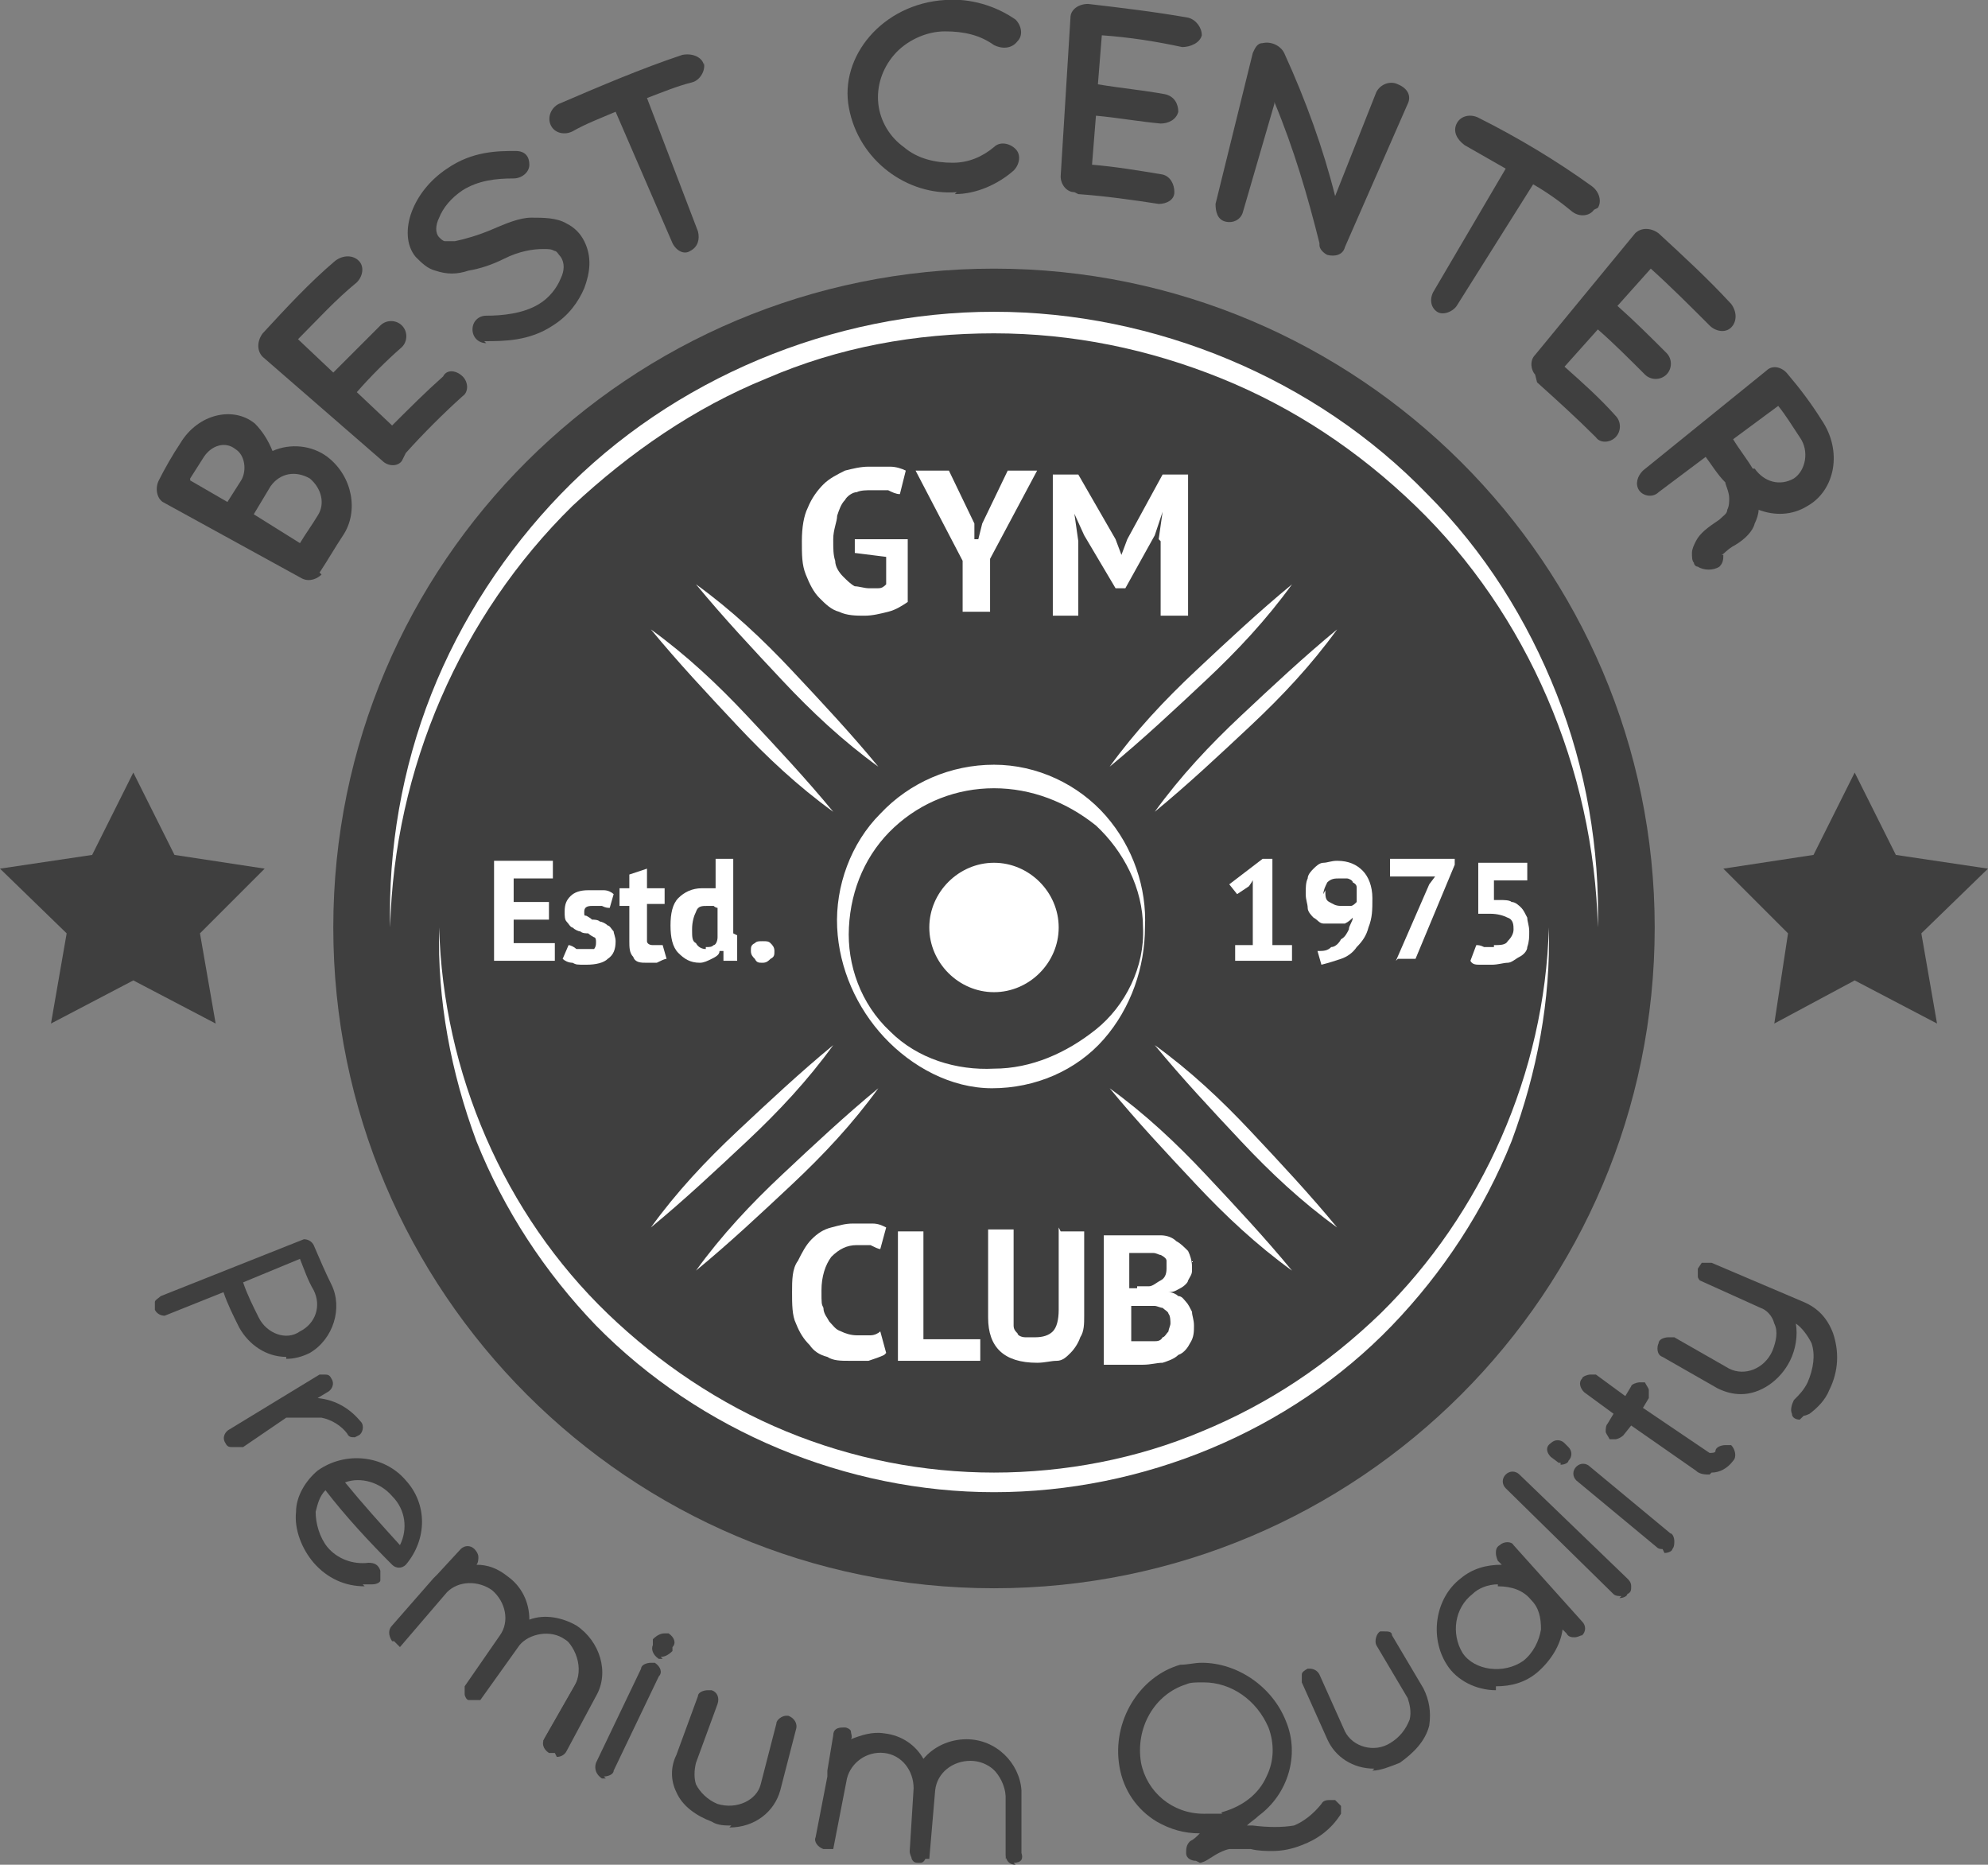 <?xml version="1.0" encoding="UTF-8"?>
<svg xmlns="http://www.w3.org/2000/svg" version="1.1" viewBox="0 0 101.4 95.1">
  <rect x="0" y="0" width="101.4" height="95.1" fill="#808080" stroke="none"/>
  <defs>
    <style>
      .cls-1 {
        fill: #3f3f3f;
      }

      .cls-2 {
        fill: #fff;
      }
    </style>
  </defs>
  <!-- Generator: Adobe Illustrator 28.7.1, SVG Export Plug-In . SVG Version: 1.2.0 Build 142)  -->
  <g>
    <g id="Lag_1">
      <g>
        <g>
          <g>
            <path class="cls-1" d="M84.4,47.3c0,18.6-15.1,33.7-33.7,33.7s-33.7-15.1-33.7-33.7S32.1,13.7,50.7,13.7s33.7,15.1,33.7,33.6Z"/>
            <path class="cls-2" d="M19.9,47.3c-.1-4,.6-8.1,2.1-11.9,1.5-3.8,3.8-7.3,6.6-10.2,5.7-5.9,13.9-9.3,22.1-9.3,8.2,0,16.4,3.4,22.1,9.3,2.9,2.9,5.1,6.4,6.6,10.2,1.5,3.8,2.2,7.9,2.1,11.9-.2-8.1-3.6-16-9.3-21.5-2.9-2.8-6.2-5-9.9-6.5-3.7-1.5-7.6-2.3-11.6-2.3-4,0-7.9.7-11.6,2.3-3.7,1.5-7,3.8-9.9,6.5-5.7,5.6-9.1,13.4-9.3,21.5Z"/>
            <path class="cls-2" d="M79,47.3c.1,3.7-.6,7.4-1.9,10.9-1.4,3.5-3.5,6.7-6.1,9.4-5.2,5.4-12.7,8.5-20.3,8.5-7.5,0-15-3.1-20.3-8.5-2.6-2.7-4.7-5.9-6.1-9.4-1.3-3.5-2-7.2-1.9-10.9.2,7.4,3.3,14.6,8.6,19.7,2.6,2.5,5.7,4.6,9.1,6,3.4,1.4,7,2.1,10.6,2.1,3.6,0,7.3-.7,10.6-2.1,3.4-1.4,6.4-3.4,9.1-6,5.2-5.1,8.4-12.3,8.6-19.7Z"/>
            <path class="cls-2" d="M54,47.3c0,1.8-1.5,3.3-3.3,3.3s-3.3-1.5-3.3-3.3,1.5-3.3,3.3-3.3c1.8,0,3.3,1.5,3.3,3.3Z"/>
            <path class="cls-2" d="M58.4,47.3c0,2-.7,4.1-2.1,5.7-1.4,1.6-3.5,2.5-5.7,2.5-2.1,0-4.1-1.1-5.5-2.6-1.4-1.5-2.3-3.5-2.4-5.6-.1-2.1.7-4.3,2.2-5.8,1.5-1.6,3.6-2.5,5.8-2.5,2.2,0,4.3,1,5.7,2.6,1.4,1.6,2.1,3.7,2,5.7ZM58.3,47.3c0-2-1-3.9-2.4-5.2-1.5-1.2-3.3-1.9-5.2-1.9-1.9,0-3.7.7-5.1,2-1.4,1.3-2.2,3.1-2.3,5.1-.1,1.9.6,3.9,2.1,5.3,1.4,1.4,3.4,2,5.3,1.9,1.9,0,3.7-.8,5.2-2,1.5-1.2,2.5-3.2,2.4-5.2Z"/>
            <path class="cls-2" d="M33.2,32.1c1.8,1.3,3.4,2.8,4.9,4.4,1.5,1.6,3,3.2,4.4,4.9-1.8-1.3-3.4-2.8-4.9-4.4-1.5-1.6-3-3.2-4.4-4.9Z"/>
            <path class="cls-2" d="M35.5,29.8c1.8,1.3,3.4,2.8,4.9,4.4,1.5,1.6,3,3.2,4.4,4.9-1.8-1.3-3.4-2.8-4.9-4.4-1.5-1.6-3-3.2-4.4-4.9Z"/>
            <path class="cls-2" d="M35.5,64.8c1.3-1.8,2.8-3.4,4.4-4.9,1.6-1.5,3.2-3,4.9-4.4-1.3,1.8-2.8,3.4-4.4,4.9-1.6,1.5-3.2,3-4.9,4.4Z"/>
            <path class="cls-2" d="M33.2,62.6c1.3-1.8,2.8-3.4,4.4-4.9,1.6-1.5,3.2-3,4.9-4.4-1.3,1.8-2.8,3.4-4.4,4.9-1.6,1.5-3.2,3-4.9,4.4Z"/>
            <path class="cls-2" d="M68.2,62.6c-1.8-1.3-3.4-2.8-4.9-4.4-1.5-1.6-3-3.2-4.4-4.9,1.8,1.3,3.4,2.8,4.9,4.4,1.5,1.6,3,3.2,4.4,4.9Z"/>
            <path class="cls-2" d="M65.9,64.8c-1.8-1.3-3.4-2.8-4.9-4.4-1.5-1.6-3-3.2-4.4-4.9,1.8,1.3,3.4,2.8,4.9,4.4,1.5,1.6,3,3.2,4.4,4.9Z"/>
            <path class="cls-2" d="M65.9,29.8c-1.3,1.8-2.8,3.4-4.4,4.9-1.6,1.5-3.2,3-4.9,4.4,1.3-1.8,2.8-3.4,4.4-4.9,1.6-1.5,3.2-3,4.9-4.4Z"/>
            <path class="cls-2" d="M68.2,32.1c-1.3,1.8-2.8,3.4-4.4,4.9-1.6,1.5-3.2,3-4.9,4.4,1.3-1.8,2.8-3.4,4.4-4.9,1.6-1.5,3.2-3,4.9-4.4Z"/>
          </g>
          <g>
            <path class="cls-2" d="M43.6,27.5h2.7v3.2c-.3.2-.6.4-1,.5s-.8.2-1.2.2-.9,0-1.3-.2c-.4-.1-.7-.4-1-.7-.3-.3-.5-.7-.7-1.2-.2-.5-.2-1-.2-1.7s.1-1.3.3-1.7c.2-.5.5-.9.8-1.2.3-.3.7-.5,1.1-.7.4-.1.8-.2,1.2-.2s.8,0,1.1,0c.3,0,.6.1.8.2l-.3,1.2c-.2,0-.4-.1-.6-.2-.2,0-.5,0-.8,0s-.6,0-.8.1c-.2,0-.5.2-.6.4-.2.2-.3.5-.4.8,0,.3-.2.7-.2,1.2s0,.8.1,1.1c0,.3.2.6.4.8.2.2.4.4.6.5.2,0,.5.1.7.1s.4,0,.5,0c.2,0,.3-.1.4-.2v-1.4l-1.6-.2v-.9h0Z"/>
            <path class="cls-2" d="M49.1,28.6l-2.4-4.6h1.7l1.3,2.7v.8h.2l.2-.8,1.3-2.7h1.5l-2.4,4.5v2.7h-1.4s0-2.7,0-2.7Z"/>
            <path class="cls-2" d="M59.1,27.5l.2-1.4h0l-.4,1.2-1.5,2.7h-.5l-1.6-2.7-.5-1.1h0l.2,1.4v3.8h-1.3v-7.2h1.3l1.9,3.3.3.8h0l.3-.8,1.8-3.3h1.3v7.2h-1.4v-3.8h0Z"/>
          </g>
          <g>
            <path class="cls-2" d="M45.1,69.1c-.2.1-.5.2-.8.3-.3,0-.6,0-1,0s-.8,0-1.1-.2c-.4-.1-.7-.3-.9-.6-.3-.3-.5-.6-.7-1.1-.2-.4-.2-1-.2-1.6s0-1.2.3-1.6c.2-.4.4-.8.7-1.1.3-.3.6-.5,1-.6.4-.1.7-.2,1.1-.2s.7,0,1,0c.3,0,.5.1.7.2l-.3,1.1c-.1,0-.3-.1-.5-.2-.2,0-.4,0-.7,0-.5,0-.9.2-1.3.6-.3.4-.5,1-.5,1.7s0,.7.1.9c0,.3.2.5.3.7.2.2.3.4.6.5.2.1.5.2.8.2s.5,0,.7,0c.2,0,.4-.1.5-.2l.3,1.1Z"/>
            <path class="cls-2" d="M50,69.4h-4.2v-6.6h1.3v5.5h2.9v1.2Z"/>
            <path class="cls-2" d="M54.1,62.8h1.2v4.3c0,.4,0,.8-.2,1.1-.1.3-.3.6-.5.8-.2.2-.4.4-.7.4-.3,0-.6.1-1,.1-1.7,0-2.5-.8-2.5-2.3v-4.5h1.3v4.2c0,.3,0,.5,0,.7,0,.2.1.3.2.4,0,.1.2.2.4.2.2,0,.3,0,.5,0,.4,0,.7-.1.9-.3.2-.2.3-.6.3-1.1v-4.2h0Z"/>
            <path class="cls-2" d="M60.8,64.3c0,.2,0,.3,0,.5,0,.2-.1.3-.2.5,0,.1-.2.3-.4.4-.2.1-.3.2-.6.2h0c.2,0,.4.1.5.2.2,0,.3.2.4.3.1.1.2.3.3.5,0,.2.1.4.1.7s0,.6-.2.9c-.1.2-.3.5-.6.6-.2.2-.5.3-.8.4-.3,0-.6.1-1,.1h-.4c-.2,0-.3,0-.5,0-.2,0-.4,0-.6,0-.2,0-.4,0-.5,0v-6.6c.1,0,.3,0,.4,0,.2,0,.3,0,.5,0,.2,0,.4,0,.5,0,.2,0,.4,0,.6,0,.3,0,.6,0,.9,0,.3,0,.6.1.8.3.2.1.4.3.6.5.1.2.2.5.2.8ZM58,65.6c0,0,.2,0,.3,0,.1,0,.2,0,.3,0,.2,0,.4-.2.6-.3.2-.1.3-.3.3-.6s0-.3,0-.4c0-.1-.1-.2-.3-.3-.1,0-.2-.1-.4-.1-.1,0-.3,0-.4,0s-.3,0-.5,0c-.1,0-.2,0-.3,0v1.8h.4ZM58.4,68.4c.2,0,.3,0,.5,0,.1,0,.3,0,.4-.2.1,0,.2-.2.3-.3,0-.1.1-.3.1-.4s0-.4-.1-.5c0-.1-.2-.2-.3-.3-.1,0-.3-.1-.4-.1-.2,0-.3,0-.5,0h-.7v1.8s0,0,.2,0c0,0,.1,0,.2,0,0,0,.2,0,.2,0,0,0,.2,0,.2,0Z"/>
          </g>
          <g>
            <g>
              <path class="cls-2" d="M25.2,43.9h3v.9h-2v1.2h1.8v.9h-1.8v1.2h2.1v.9h-3.1s0-5.1,0-5.1Z"/>
              <path class="cls-2" d="M30.4,48c0,0,0-.2-.1-.2,0,0-.2-.1-.3-.2-.1,0-.3,0-.4-.1-.1,0-.3-.1-.4-.2-.1,0-.2-.2-.3-.3s-.1-.3-.1-.5c0-.4.1-.6.3-.8.2-.2.5-.3.9-.3s.5,0,.8,0c.2,0,.4.1.5.2l-.2.7c-.1,0-.2,0-.4-.1-.2,0-.3,0-.5,0-.3,0-.4.1-.4.3s0,.2.1.2c0,0,.2.1.3.2.1,0,.3,0,.4.1.1,0,.3.1.4.2.1,0,.2.2.3.3,0,.1.1.3.1.5,0,.4-.1.7-.4.9-.2.2-.6.3-1.1.3s-.5,0-.7-.1c-.2,0-.4-.1-.5-.2l.3-.7c.1,0,.3.1.4.2.2,0,.4,0,.6,0s.3,0,.3,0c0,0,.1-.1.1-.3Z"/>
              <path class="cls-2" d="M31.6,45.3h.5v-.7l.9-.3v1h.9v.8h-.9v1.4c0,.3,0,.4,0,.5,0,.1.1.2.3.2s.2,0,.3,0c0,0,.2,0,.2,0l.2.7c-.1,0-.3.1-.5.2-.2,0-.4,0-.5,0-.3,0-.6,0-.7-.3-.2-.2-.2-.5-.2-.8v-1.8h-.5v-.8h0Z"/>
              <path class="cls-2" d="M37.6,47.7c0,.2,0,.4,0,.6,0,.2,0,.4,0,.7h-.7v-.5h-.2c0,.2-.2.3-.4.4-.2.1-.4.2-.6.2-.5,0-.8-.2-1.1-.5-.3-.3-.4-.8-.4-1.4s.1-1.1.4-1.4c.3-.3.7-.5,1.2-.5s.3,0,.4,0c0,0,.2,0,.3,0v-1.5h.9v3.8h0ZM36,48.3c.2,0,.3,0,.4-.1.1,0,.2-.2.2-.4v-1.5c0,0-.1,0-.2-.1,0,0-.2,0-.3,0-.3,0-.5,0-.6.3-.1.2-.2.5-.2.9s0,.6.2.7c.1.2.3.3.5.3Z"/>
              <path class="cls-2" d="M38.3,48.5c0-.2,0-.3.2-.4.1-.1.2-.1.4-.1s.3,0,.4.1c.1.1.2.2.2.4s0,.3-.2.4c-.1.1-.2.2-.4.2s-.3,0-.4-.2c-.1-.1-.2-.2-.2-.4Z"/>
            </g>
            <g>
              <path class="cls-2" d="M62.9,48.2h1v-3.4c.1,0-.2.4-.2.4l-.6.4-.4-.5,1.7-1.3h.5v4.4h1v.8h-2.9v-.8h0Z"/>
              <path class="cls-2" d="M66.6,45.5c0-.2,0-.5.1-.7,0-.2.2-.4.3-.5.1-.1.3-.3.5-.3.2,0,.4-.1.7-.1.6,0,1,.2,1.3.5.3.3.5.8.5,1.4s0,1-.2,1.5c-.1.4-.3.7-.6,1-.2.3-.5.5-.8.6-.3.1-.6.2-1,.3l-.2-.7c.3,0,.5,0,.7-.2.2,0,.4-.2.5-.4.2-.1.3-.3.4-.5,0-.2.2-.4.2-.6-.1.1-.2.2-.4.3-.1,0-.3,0-.5,0s-.4,0-.6,0c-.2,0-.3-.2-.5-.3-.1-.1-.3-.3-.3-.5,0-.2-.1-.4-.1-.7ZM67.6,45.4c0,.3,0,.5.2.6.2.1.3.2.6.2s.4,0,.5,0c.1,0,.2-.1.3-.2,0-.1,0-.2,0-.3,0-.1,0-.3,0-.4,0-.1,0-.2-.2-.3,0-.1-.2-.2-.3-.2-.1,0-.2,0-.4,0-.2,0-.4,0-.6.2-.1.2-.2.4-.2.6Z"/>
              <path class="cls-2" d="M71.2,49l1.7-3.9.3-.4h-.4c0,0-1.9,0-1.9,0v-.9h3.3v.3l-2,4.8h-.9Z"/>
              <path class="cls-2" d="M76.2,48.2c.3,0,.6,0,.7-.2.2-.2.3-.4.3-.6s0-.5-.3-.6c-.2-.1-.5-.2-.9-.2h-.6s0-2.6,0-2.6h2.5v.9h-1.7v1h.3c.2,0,.5,0,.6.1.2,0,.4.2.5.3.1.1.2.3.3.5,0,.2.1.4.1.7s0,.5-.1.8c0,.2-.2.4-.4.5-.2.1-.4.3-.6.3-.2,0-.5.1-.8.1s-.4,0-.6,0c-.2,0-.4,0-.5-.2l.3-.8c.1,0,.2,0,.4.1.1,0,.3,0,.5,0Z"/>
            </g>
          </g>
        </g>
        <g>
          <path class="cls-1" d="M16.3,29.2s0,0,0,0c0,0,0,0,0,0,.4-.6.8-1.3,1.2-1.9.8-1.2.5-3-.8-4-.8-.6-1.9-.7-2.8-.3-.2-.5-.5-1-.9-1.4-1.1-.9-2.9-.5-3.8,1-.4.6-.8,1.3-1.1,1.9h0s0,0,0,0c-.2.4-.1.9.2,1.1l7.1,3.9c.4.2.8,0,1-.2ZM9.7,24.4l.7-1.1c.4-.6,1.1-.8,1.6-.4.5.3.6,1.1.3,1.6l-.7,1.1-1.9-1.1ZM12.9,26.3c.3-.5.6-1,.9-1.5.5-.7,1.3-.8,2-.4.6.5.8,1.3.4,1.9-.3.5-.6.9-.9,1.4l-2.4-1.5Z"/>
          <path class="cls-1" d="M20.7,23.1h0s0,0,0,0c.9-1,1.9-2,2.9-2.9.3-.2.3-.7,0-1-.3-.3-.8-.4-1,0-.9.8-1.7,1.6-2.6,2.5l-1.8-1.7c.7-.8,1.5-1.6,2.3-2.3.3-.3.3-.8,0-1.1-.3-.3-.8-.3-1.1,0-.8.8-1.6,1.6-2.4,2.4l-1.8-1.7c1-1,1.9-2,3-2.9.3-.3.4-.8.1-1.1-.3-.3-.8-.3-1.2,0-1.3,1.1-2.5,2.4-3.7,3.7h0s0,0,0,0c-.3.4-.3.9,0,1.2l6.1,5.3c.3.3.8.3,1,0Z"/>
          <path class="cls-1" d="M24.7,17.4c1,0,2.3,0,3.5-.8.8-.5,1.3-1.2,1.6-1.9.3-.8.4-1.6,0-2.4-.2-.4-.5-.7-.9-.9-.5-.3-1.2-.3-1.8-.3-.6,0-1.3.3-2,.6h0c-.7.3-1.4.5-1.9.6-.2,0-.4,0-.5,0-.1,0-.2-.1-.3-.2-.2-.2-.2-.6,0-1,.2-.5.6-1,1.2-1.4.8-.5,1.7-.6,2.6-.6.4,0,.8-.3.8-.7,0-.4-.2-.7-.7-.7-.9,0-2.2,0-3.5.9-.9.6-1.5,1.4-1.8,2.2-.3.8-.3,1.7.2,2.3.3.3.6.6,1,.7.6.2,1.1.2,1.7,0,.6-.1,1.2-.3,1.8-.6h0c.8-.4,1.5-.5,2-.5.3,0,.4,0,.6.1.1,0,.2.2.3.3.2.3.2.7,0,1.1-.2.5-.6,1-1.1,1.3-.8.5-1.9.6-2.7.6-.4,0-.7.3-.7.7,0,.4.3.7.7.7Z"/>
          <path class="cls-1" d="M35.9,3.3c-.1-.4-.6-.6-1.1-.5-2.1.7-4.2,1.6-6.3,2.5-.4.2-.6.7-.4,1.1.2.4.7.5,1.1.3.7-.4,1.5-.7,2.2-1l2.9,6.7c.2.4.6.6.9.4.4-.2.5-.6.4-1l-2.6-6.8c.8-.3,1.5-.6,2.3-.8.4-.1.7-.6.6-1Z"/>
          <path class="cls-1" d="M48.7,9.9c1.1,0,2.2-.5,3-1.2.3-.3.4-.8.1-1.1-.3-.3-.8-.4-1.1-.1-.6.5-1.3.8-2.1.8-.9,0-1.8-.2-2.5-.8-.7-.5-1.2-1.3-1.3-2.2-.1-.9.2-1.8.8-2.5.6-.7,1.6-1.2,2.6-1.2,1,0,1.8.2,2.5.7.4.2.9.2,1.2-.2.3-.3.2-.8-.1-1.1-1-.7-2.3-1.1-3.6-1-3.2.2-5.4,2.9-4.9,5.5.5,2.7,3,4.5,5.5,4.3Z"/>
          <path class="cls-1" d="M55,9.9h0s0,0,0,0c1.4.1,2.8.3,4.1.5.4,0,.8-.2.8-.6,0-.4-.2-.8-.6-.9-1.2-.2-2.4-.4-3.6-.5l.2-2.5c1.1.1,2.2.3,3.3.4.4,0,.8-.2.9-.6,0-.4-.2-.8-.7-.9-1.1-.2-2.2-.3-3.4-.5l.2-2.5c1.4.1,2.7.3,4.1.6.4,0,.9-.2,1-.6,0-.4-.3-.8-.7-.9-1.7-.3-3.4-.5-5.1-.7h0s0,0,0,0c-.5,0-.9.3-.9.7l-.5,8.1c0,.4.3.8.7.8Z"/>
          <path class="cls-1" d="M65,5.2c1,2.4,1.7,4.8,2.3,7.2,0,0,0,0,0,.1,0,.2.2.4.4.5.4.1.8,0,.9-.4l3.2-7.3c.2-.4,0-.8-.5-1-.4-.2-.9,0-1.1.4l-2.1,5.3c-.6-2.4-1.5-4.9-2.6-7.3-.2-.4-.7-.6-1.1-.5-.3,0-.4.3-.5.5h0s-1.9,7.7-1.9,7.7c0,.4.1.8.5.9.4.1.8-.1.9-.5l1.6-5.5Z"/>
          <path class="cls-1" d="M81.5,10.6c.2-.3.1-.8-.3-1.1-1.8-1.3-3.8-2.5-5.8-3.5-.4-.2-.9-.1-1.1.3-.2.4,0,.8.4,1.1.7.4,1.4.8,2.1,1.2l-3.7,6.3c-.2.4-.1.8.2,1,.3.2.8,0,1-.3l3.9-6.2c.7.4,1.4.9,2,1.4.4.3.9.2,1.1-.1Z"/>
          <path class="cls-1" d="M78.4,19.5h0s0,0,0,0c1,.9,2,1.8,3,2.8.2.3.7.3,1,0,.3-.3.3-.8,0-1.1-.8-.9-1.7-1.7-2.6-2.5l1.7-1.9c.8.7,1.6,1.5,2.4,2.3.3.3.8.3,1.1,0,.3-.3.3-.8,0-1.1-.8-.8-1.6-1.6-2.5-2.4l1.7-1.9c1,.9,2,1.9,3,2.9.3.3.8.4,1.1.1.3-.3.3-.8,0-1.2-1.2-1.3-2.4-2.4-3.7-3.6h0s0,0,0,0c-.4-.3-.9-.3-1.2,0l-5.1,6.2c-.3.3-.2.8,0,1Z"/>
          <path class="cls-1" d="M87.8,28.3c.1,0,.3-.3.7-.5.5-.3.9-.7,1-1.1.1-.2.2-.5.2-.7.8.3,1.7.3,2.5-.2,1.4-.8,1.8-2.8.7-4.4-.5-.8-1.1-1.6-1.7-2.3h0c-.3-.4-.8-.5-1.1-.2l-6.3,5.1c-.3.3-.4.7-.2,1,.2.3.7.4,1,.1l2.4-1.8c.3.4.6.9,1,1.3,0,.1.2.5.2.8,0,.2,0,.4-.1.6,0,.2-.2.3-.4.5-.6.4-1,.7-1.2,1.1-.1.2-.2.4-.2.6,0,.2,0,.4.1.5h0c0,.1.1.2.2.2.3.2.8.2,1.1,0,.2-.2.2-.4.2-.6ZM89.4,23.9c-.3-.5-.7-1-1-1.5l2.3-1.7c.4.5.7,1,1.1,1.6.5.7.3,1.7-.3,2.1-.7.4-1.5.2-2-.5Z"/>
        </g>
        <g>
          <g>
            <path class="cls-1" d="M8.3,66.4c0,0-.1.1,0,.2,0,0,.1.1.2,0l3.1-1.3c.3.7.6,1.4,1,2.2.6,1.2,2,1.7,3,1,1.1-.6,1.5-1.9,1-3-.3-.7-.6-1.3-.9-2h0c0,0-.1-.1-.2,0l-7.1,2.9ZM11.9,65.2l3.6-1.5c.3.7.6,1.3.9,1.9.4.9,0,2.1-.9,2.6-.9.5-2.1.1-2.6-.9-.3-.7-.7-1.4-1-2.1Z"/>
            <path class="cls-1" d="M14.6,69.2c-1,0-1.9-.6-2.4-1.5-.3-.6-.6-1.2-.8-1.8l-3,1.2c-.2,0-.4-.1-.5-.3,0-.1,0-.3,0-.4,0-.1.2-.2.3-.3l7.3-2.9c.2,0,.4.1.5.3.3.7.6,1.4.9,2,.6,1.2.1,2.8-1.1,3.5-.4.2-.8.3-1.2.3ZM12.4,65.4c.2.6.5,1.2.8,1.8.4.8,1.4,1.2,2.1.7.8-.4,1.1-1.3.7-2.1-.3-.5-.5-1.1-.7-1.6l-2.9,1.2Z"/>
          </g>
          <g>
            <path class="cls-1" d="M11.8,73.1c0,0,0,.1,0,.2,0,0,.1.1.2,0l2.2-1.4h.4c.4-.1,1-.2,1.6,0,.6,0,1.2.4,1.6,1,0,0,.1,0,.2,0s0-.1,0-.2c-.6-.9-1.6-1.1-2.4-1.1-.3,0-.5,0-.8,0l1.6-1c0,0,0-.1,0-.2,0,0-.1,0-.2,0l-2.2,1.4s0,0,0,0l-2.2,1.4Z"/>
            <path class="cls-1" d="M11.9,73.8c-.2,0-.3,0-.4-.2-.2-.3,0-.6.2-.7l4.6-2.8h.2c.2,0,.3,0,.4.2.2.3,0,.6-.2.7l-.5.3c1,.1,1.7.6,2.2,1.2.2.2.1.6-.1.7h0c0,0-.2.1-.2.1-.2,0-.3,0-.4-.2-.3-.4-.8-.7-1.3-.8-.6,0-1.2,0-1.5,0h-.3c0,0-2.2,1.5-2.2,1.5h-.2Z"/>
          </g>
          <g>
            <path class="cls-1" d="M16.3,79.5c.7.8,1.8,1.2,2.7,1,0,0,.1,0,.1-.2,0,0-.1-.2-.2-.1-.8.1-1.7-.2-2.4-.9-1-1.2-.9-2.9.2-3.7h0c1.1,1.4,2.3,2.8,3.6,4,0,0,.1,0,.2,0h0s0,0,0,0h0c.9-1.1.9-2.8,0-3.8-1-1.1-2.7-1.3-4-.4-1.2.9-1.3,2.8-.2,4.1ZM20.3,76c.8.9.9,2.3.1,3.3-1.2-1.2-2.4-2.5-3.5-3.9,1.1-.6,2.5-.4,3.3.6Z"/>
            <path class="cls-1" d="M18.6,80.9h0c-1,0-1.9-.4-2.6-1.2-.6-.7-1-1.7-.9-2.6,0-.8.5-1.6,1.1-2.1,1.4-1,3.4-.8,4.5.5,1.1,1.2,1.1,3,0,4.3l-.2-.2h0s.2.2.2.2c-.2.2-.5.2-.7,0-1.2-1.2-2.4-2.5-3.4-3.8-.3.3-.4.7-.5,1.1,0,.6.2,1.3.6,1.8.5.6,1.3.9,2.1.8.3,0,.5.1.6.4,0,.2,0,.3,0,.5,0,.1-.2.2-.4.2-.1,0-.3,0-.5,0ZM17.6,75.6c.9,1.1,1.8,2.1,2.8,3.2.4-.8.3-1.8-.4-2.5-.6-.7-1.6-1-2.4-.7Z"/>
          </g>
          <g>
            <path class="cls-1" d="M28.2,88.8c0,0,0,.2,0,.2,0,0,.2,0,.2,0l1.5-2.8c.6-1.1.2-2.5-.9-3.1-.8-.5-1.9-.5-2.6,0,.2-.9-.1-1.9-.9-2.5-.7-.5-1.5-.6-2.3-.4l.7-.8c0,0,0-.2,0-.2,0,0-.1,0-.2,0l-1.2,1.4c0,0-.1.1-.2.2l-2.1,2.4c0,0,0,.1,0,.2h0s0,0,0,0c0,0,0,0,0,0t0,0s0,0,0,0l2.1-2.5c.7-.8,1.9-.8,2.8-.1.9.7,1.1,1.9.5,2.8l-1.8,2.6c0,0,0,.2,0,.2,0,0,0,0,.1,0t0,0s0,0,0,0c0,0,0,0,0,0l1.8-2.6h0c.6-.9,1.8-1.1,2.8-.5.9.6,1.3,1.8.8,2.7l-1.6,2.8Z"/>
            <path class="cls-1" d="M28.3,89.4h-.3c-.3-.2-.4-.5-.2-.8l1.6-2.8c.4-.8.1-1.8-.6-2.2-.7-.5-1.8-.3-2.3.3l-2,2.8h-.2c-.2,0-.3,0-.4,0-.1,0-.2-.2-.2-.3,0-.1,0-.3,0-.4l1.8-2.6c.5-.7.3-1.7-.4-2.3-.7-.5-1.7-.5-2.3.1l-2.4,2.8-.3-.3c0,0-.1,0-.1,0-.2-.3-.2-.6,0-.8l2.1-2.4c0,0,.2-.2.2-.2l1.2-1.3c.2-.2.5-.2.7,0,0,0,.2.2.2.4,0,.1,0,.3-.1.4h0c.6,0,1.1.2,1.6.6.7.5,1.1,1.3,1.1,2.2.8-.3,1.7-.1,2.4.3,1.2.8,1.7,2.4,1,3.6l-1.5,2.8c-.1.2-.3.3-.5.3Z"/>
          </g>
          <g>
            <path class="cls-1" d="M33.7,84c0,0,0,.2,0,.2,0,0,.2,0,.2,0v-.2c.2,0,.1-.2,0-.2,0,0-.2,0-.2,0v.2ZM30.7,90.1c0,0,0,.2,0,.2,0,0,.2,0,.2,0l2.3-4.8c0,0,0-.1,0-.2,0,0-.2,0-.2,0l-2.3,4.8Z"/>
            <path class="cls-1" d="M30.9,90.7h-.2c-.3-.2-.4-.5-.3-.8l2.3-4.8c0-.2.3-.3.5-.3h.2c.3.2.4.5.2.7l-2.3,4.8c0,.2-.3.3-.5.3ZM33.8,84.6h-.2c-.3-.2-.4-.5-.3-.7v-.3c.2-.2.4-.3.6-.3h.2c.3.2.4.5.2.7v.2c-.2.2-.4.3-.6.3Z"/>
          </g>
          <g>
            <path class="cls-1" d="M34.8,89.6c-.5,1.2.3,2.5,1.6,3,1.4.4,2.8-.2,3.1-1.5l.8-3.1c0,0,0-.2-.1-.2,0,0-.2,0-.2.1l-.8,3.1c-.3,1.1-1.5,1.7-2.7,1.3-1.2-.4-1.8-1.6-1.4-2.6l1.1-3c0,0,0-.2,0-.2,0,0-.2,0-.2,0l-1.1,3Z"/>
            <path class="cls-1" d="M37.3,93.1c-.3,0-.7,0-1-.2-.8-.3-1.5-.8-1.8-1.5-.3-.6-.3-1.3,0-1.9l1.1-3c0-.2.3-.3.5-.3h.2c.3.1.4.4.3.7l-1.1,3c-.1.4-.1.8,0,1.1.2.4.6.8,1.1,1,1,.3,2-.2,2.2-1l.8-3.1c0-.2.3-.4.5-.4h.1c.3.1.5.4.4.7l-.8,3.1c-.3,1.1-1.3,1.9-2.6,1.9Z"/>
          </g>
          <g>
            <path class="cls-1" d="M51.6,94.5c0,0,0,.1.2.1,0,0,.2,0,.2-.2v-3.2c-.2-1.2-1.2-2.2-2.5-2.2-1,0-1.9.5-2.3,1.4-.3-.9-1.1-1.5-2-1.7-.9-.1-1.6.2-2.2.9l.2-1c0,0,0-.2-.1-.2,0,0-.1,0-.2.1l-.3,1.8c0,0,0,.2,0,.3l-.6,3.1c0,0,0,.1.1.2h0s0,0,0,0c0,0,0,0,0,0t0,0s0,0,0,0l.6-3.2c.2-1,1.3-1.7,2.3-1.6,1.1.1,1.9,1.1,1.9,2.2l-.2,3.2c0,0,0,.2.1.2,0,0,0,0,.1,0t0,0s0,0,0,0c0,0,0,0,0,0l.2-3.2h0c.1-1.1,1.1-1.9,2.1-1.9,1.1,0,2,.9,2.1,2v3.2Z"/>
            <path class="cls-1" d="M51.8,95.1c-.3,0-.5-.2-.5-.5v-3.2c-.1-.9-.9-1.6-1.8-1.6h0c-.9,0-1.7.6-1.8,1.5l-.3,3.5h-.2c-.1.2-.2.2-.3.2-.2,0-.3,0-.4-.2,0-.1-.1-.2-.1-.4l.2-3.2c0-.9-.6-1.7-1.5-1.8-.9-.1-1.7.5-1.9,1.3l-.7,3.6h-.3s0,0-.1,0h-.1c-.3-.1-.5-.4-.4-.6l.6-3.1c0,0,0-.2,0-.3l.3-1.8c0-.3.2-.4.5-.4h.1c.1,0,.3.1.3.2,0,.1.1.3,0,.4h0c.5-.2,1.1-.4,1.7-.3.9.1,1.6.6,2,1.3.5-.6,1.3-1,2.2-1,1.5,0,2.7,1.2,2.8,2.6v3.2c.1.3,0,.5-.4.5h0Z"/>
          </g>
          <g>
            <path class="cls-1" d="M67.9,92c0,0-.2,0-.2,0-.5.7-1,1.1-1.5,1.3-.7.3-1.5.2-2.3.1-.5-.1-1,0-1.4,0,.6-.4,1.1-.8,1.6-1.3,1.4-1.1,1.9-2.9,1.2-4.4-.8-2.1-3-3.1-4.9-2.6-1.9.5-3.2,2.6-2.8,4.8.2,1.1.8,2,1.7,2.6.9.6,2.1.7,3.3.4h.1c-.5.4-1.1.8-1.7,1.2-.2.1,0,.4.2.2.2-.2.7-.5,1.3-.6.4-.1.8-.2,1.3,0,.8.1,1.6.2,2.5-.1.6-.2,1.3-.7,1.7-1.4,0,0,0-.2,0-.2ZM57.7,90c-.3-2.1.9-4,2.6-4.4,1.8-.5,3.8.5,4.6,2.4.8,1.9-.3,4.2-2.6,4.8-2.2.6-4.3-.7-4.6-2.8Z"/>
            <path class="cls-1" d="M61,94.9c-.2,0-.5-.1-.5-.4,0-.2,0-.4.2-.6.2-.1.3-.2.5-.4-.8,0-1.5-.2-2.2-.6-1-.6-1.7-1.6-1.9-2.8-.4-2.3,1-4.6,3.1-5.2.4,0,.7-.1,1.1-.1,1.8,0,3.6,1.2,4.3,3,.7,1.7.1,3.7-1.4,4.8-.2.2-.4.3-.6.5,0,0,.2,0,.3,0,.8.1,1.5.1,2.1,0,.5-.2,1-.6,1.4-1.1.1-.2.3-.2.5-.2h.2c.1.1.2.2.3.3,0,.1,0,.3,0,.4-.5.8-1.2,1.3-2,1.6-.5.2-1,.3-1.5.3h0c-.3,0-.7,0-1.1-.1-.4,0-.7,0-1.1,0-.5.1-1,.5-1.2.6,0,0-.2.1-.3.1ZM61.3,85.8c-.3,0-.6,0-.8.1-1.6.5-2.6,2.2-2.3,4,.3,1.5,1.6,2.6,3.2,2.6s.6,0,1-.1c1-.3,1.8-.9,2.2-1.8.4-.8.4-1.7.1-2.5-.6-1.4-1.9-2.3-3.3-2.3Z"/>
          </g>
          <g>
            <path class="cls-1" d="M68.1,88.6c.5,1.1,2,1.6,3.3.9,1.3-.7,1.8-2.2,1.1-3.2l-1.6-2.7c0,0-.1,0-.2,0,0,0,0,.1,0,.2l1.6,2.7c.6.9.1,2.2-1,2.8-1.1.6-2.4.2-2.9-.8l-1.3-2.9c0,0-.1-.1-.2,0,0,0-.1.1,0,.2l1.3,2.9Z"/>
            <path class="cls-1" d="M70.1,90.2h0c-1.1,0-2-.6-2.4-1.5l-1.3-2.9c0-.1,0-.3,0-.4,0-.1.1-.2.3-.3h0s.1,0,.1,0c.2,0,.4.1.5.3l1.3,2.9c.4.8,1.5,1.1,2.3.6.5-.3.8-.7,1-1.2.1-.4,0-.8-.1-1.1l-1.6-2.7c-.1-.2,0-.6.2-.7h0c0,0,.2,0,.2,0,.2,0,.4,0,.4.2l1.6,2.7c.3.6.4,1.2.3,1.9-.2.8-.8,1.4-1.5,1.9-.5.2-1,.4-1.4.4Z"/>
          </g>
          <g>
            <path class="cls-1" d="M76.6,79.1c0,0,0,.2,0,.2l.9,1c-.9-.4-2-.3-2.9.4-1.2.9-1.5,2.6-.6,3.9.8,1.3,2.7,1.6,4,.5.9-.7,1.3-1.9,1.1-2.9l.9,1c0,0,.1,0,.2,0,0,0,0-.1,0-.2l-3.5-3.9c0,0-.1,0-.2,0ZM77.9,84.9c-1.2.9-2.8.7-3.6-.5-.8-1.1-.5-2.7.5-3.5,1-.8,2.6-.7,3.5.3.9,1,.8,2.7-.4,3.6Z"/>
            <path class="cls-1" d="M76.3,86.2c-1,0-2-.5-2.5-1.3-.9-1.4-.6-3.4.7-4.4.6-.5,1.3-.7,2.1-.7l-.2-.2c0,0-.1-.2-.1-.4,0-.1,0-.3.2-.4.2-.2.6-.2.7,0l3.5,3.9c.2.2.2.5,0,.7-.1,0-.2.1-.4.1h0c-.1,0-.3,0-.4-.2l-.2-.2c-.1.8-.6,1.6-1.3,2.2-.6.5-1.3.7-2.1.7ZM76.4,80.8c-.5,0-1,.2-1.3.5-.9.7-1.1,2-.5,3,.6.9,2.1,1.1,3.1.4.5-.4.8-1,.9-1.6,0-.6-.1-1.1-.5-1.5-.4-.5-1-.7-1.7-.7Z"/>
          </g>
          <g>
            <path class="cls-1" d="M82.6,80.9c0,0,.2,0,.2,0,0,0,0-.2,0-.2l-5.5-5.3c0,0-.1,0-.2,0,0,0,0,.1,0,.2l5.5,5.4Z"/>
            <path class="cls-1" d="M82.7,81.4c-.1,0-.3,0-.4-.1l-5.5-5.4c-.2-.2-.2-.5,0-.7.2-.2.5-.2.7,0l5.5,5.3c.1.1.2.2.2.4s0,.3-.2.4c0,.1-.2.2-.4.2Z"/>
          </g>
          <g>
            <path class="cls-1" d="M79.5,74.2c0,0,.1,0,.2,0,0,0,0-.1,0-.2l-.2-.2c0,0-.2,0-.2,0,0,0,0,.1,0,.2l.2.2ZM84.7,78.6c0,0,.2,0,.2,0,0,0,0-.2,0-.2l-4.1-3.4c0,0-.2,0-.2,0,0,0,0,.1,0,.2l4,3.4Z"/>
            <path class="cls-1" d="M84.8,79c-.1,0-.2,0-.3-.1l-4.1-3.4c-.2-.2-.2-.5,0-.7.2-.2.5-.2.7,0l4.1,3.4c.1,0,.2.2.2.4,0,.1,0,.3-.1.4,0,.1-.2.2-.4.2ZM79.6,74.6h-.1l-.4-.3c-.2-.2-.3-.5,0-.7.2-.2.5-.2.7,0l.2.2c.2.2.2.5,0,.7,0,.1-.2.2-.4.2Z"/>
          </g>
          <g>
            <path class="cls-1" d="M83.6,71l-.5.8-1.8-1.3c0,0-.2,0-.2,0,0,0,0,.1,0,.2l1.8,1.3-.6.8c0,0,0,.2,0,.2,0,0,.2,0,.2,0l.6-.8,3.7,2.5c.4.3,1,.1,1.3-.3,0,0,0-.2,0-.2s-.2,0-.2,0c-.2.3-.6.4-.9.2l-3.7-2.5.5-.8c0,0,0-.2,0-.2,0,0-.2,0-.2,0Z"/>
            <path class="cls-1" d="M87.2,75.2c-.2,0-.5,0-.7-.2l-3.3-2.3-.4.5c-.1.1-.3.2-.4.2h-.3c-.1-.2-.2-.3-.2-.4s0-.3.1-.4l.3-.5-1.5-1.1c-.2-.2-.3-.5-.1-.7,0-.1.3-.2.4-.2h.3c0,0,1.5,1.1,1.5,1.1l.3-.5c0-.1.3-.2.4-.2h.3c.1.2.2.3.2.4,0,.1,0,.3,0,.4l-.3.5,3.4,2.3c.1,0,.3,0,.3-.1,0-.2.3-.3.5-.3h.3c.2.2.3.6.1.8-.3.4-.7.6-1.1.6Z"/>
          </g>
          <g>
            <path class="cls-1" d="M87.7,70.6c1.1.6,2.5,0,3.2-1.2.4-.9.4-1.8-.1-2.5l.8.3c1.2.5,1.7,2.1.9,3.5-.2.4-.5.7-.8,1,0,0,0,.2,0,.2,0,0,.1.1.2,0,.3-.3.7-.7.9-1.1.8-1.6.3-3.4-1.1-3.9l-4.7-2s0,0,0,0c0,0,0,0,0,0h0s0,0,0,0h0c0,0,0,0,0,.1h0c0,0,0,0,0,0,0,0,0,0,0,0h0s3,1.3,3,1.3c.9.4,1.3,1.7.8,2.8-.6,1.1-1.8,1.6-2.8,1.1l-2.8-1.5c0,0-.2,0-.2,0,0,0,0,.2,0,.2l2.8,1.6Z"/>
            <path class="cls-1" d="M91.8,72.4c-.2,0-.4-.1-.4-.3-.1-.2,0-.5.1-.7.3-.3.5-.5.7-.9.3-.7.4-1.4.2-2-.2-.4-.5-.8-.8-1,.1.6,0,1.3-.3,1.9-.5,1-1.5,1.7-2.5,1.7h0c-.4,0-.8-.1-1.2-.3l-2.8-1.6c-.3-.1-.3-.5-.2-.7,0-.2.3-.3.5-.3h.3c0,0,2.8,1.6,2.8,1.6.8.4,1.8,0,2.2-.9.2-.5.3-1,.1-1.4-.1-.4-.4-.7-.7-.8l-3.1-1.4c0,0-.1-.1-.1-.2h0c0-.2,0-.3,0-.4l.2-.3h.3c0,0,.1,0,.2,0l4.7,2c.7.3,1.2.8,1.5,1.6.3.9.3,1.9-.2,2.9-.2.5-.6.9-1,1.2,0,0-.2.1-.3.1Z"/>
          </g>
        </g>
        <polygon class="cls-1" points="6.8 39.4 8.9 43.6 13.5 44.3 10.2 47.6 11 52.2 6.8 50 2.6 52.2 3.4 47.6 0 44.3 4.7 43.6 6.8 39.4"/>
        <polygon class="cls-1" points="94.6 39.4 92.5 43.6 87.9 44.3 91.2 47.6 90.5 52.2 94.6 50 98.8 52.2 98 47.6 101.4 44.3 96.7 43.6 94.6 39.4"/>
      </g>
    </g>
  </g>
</svg>